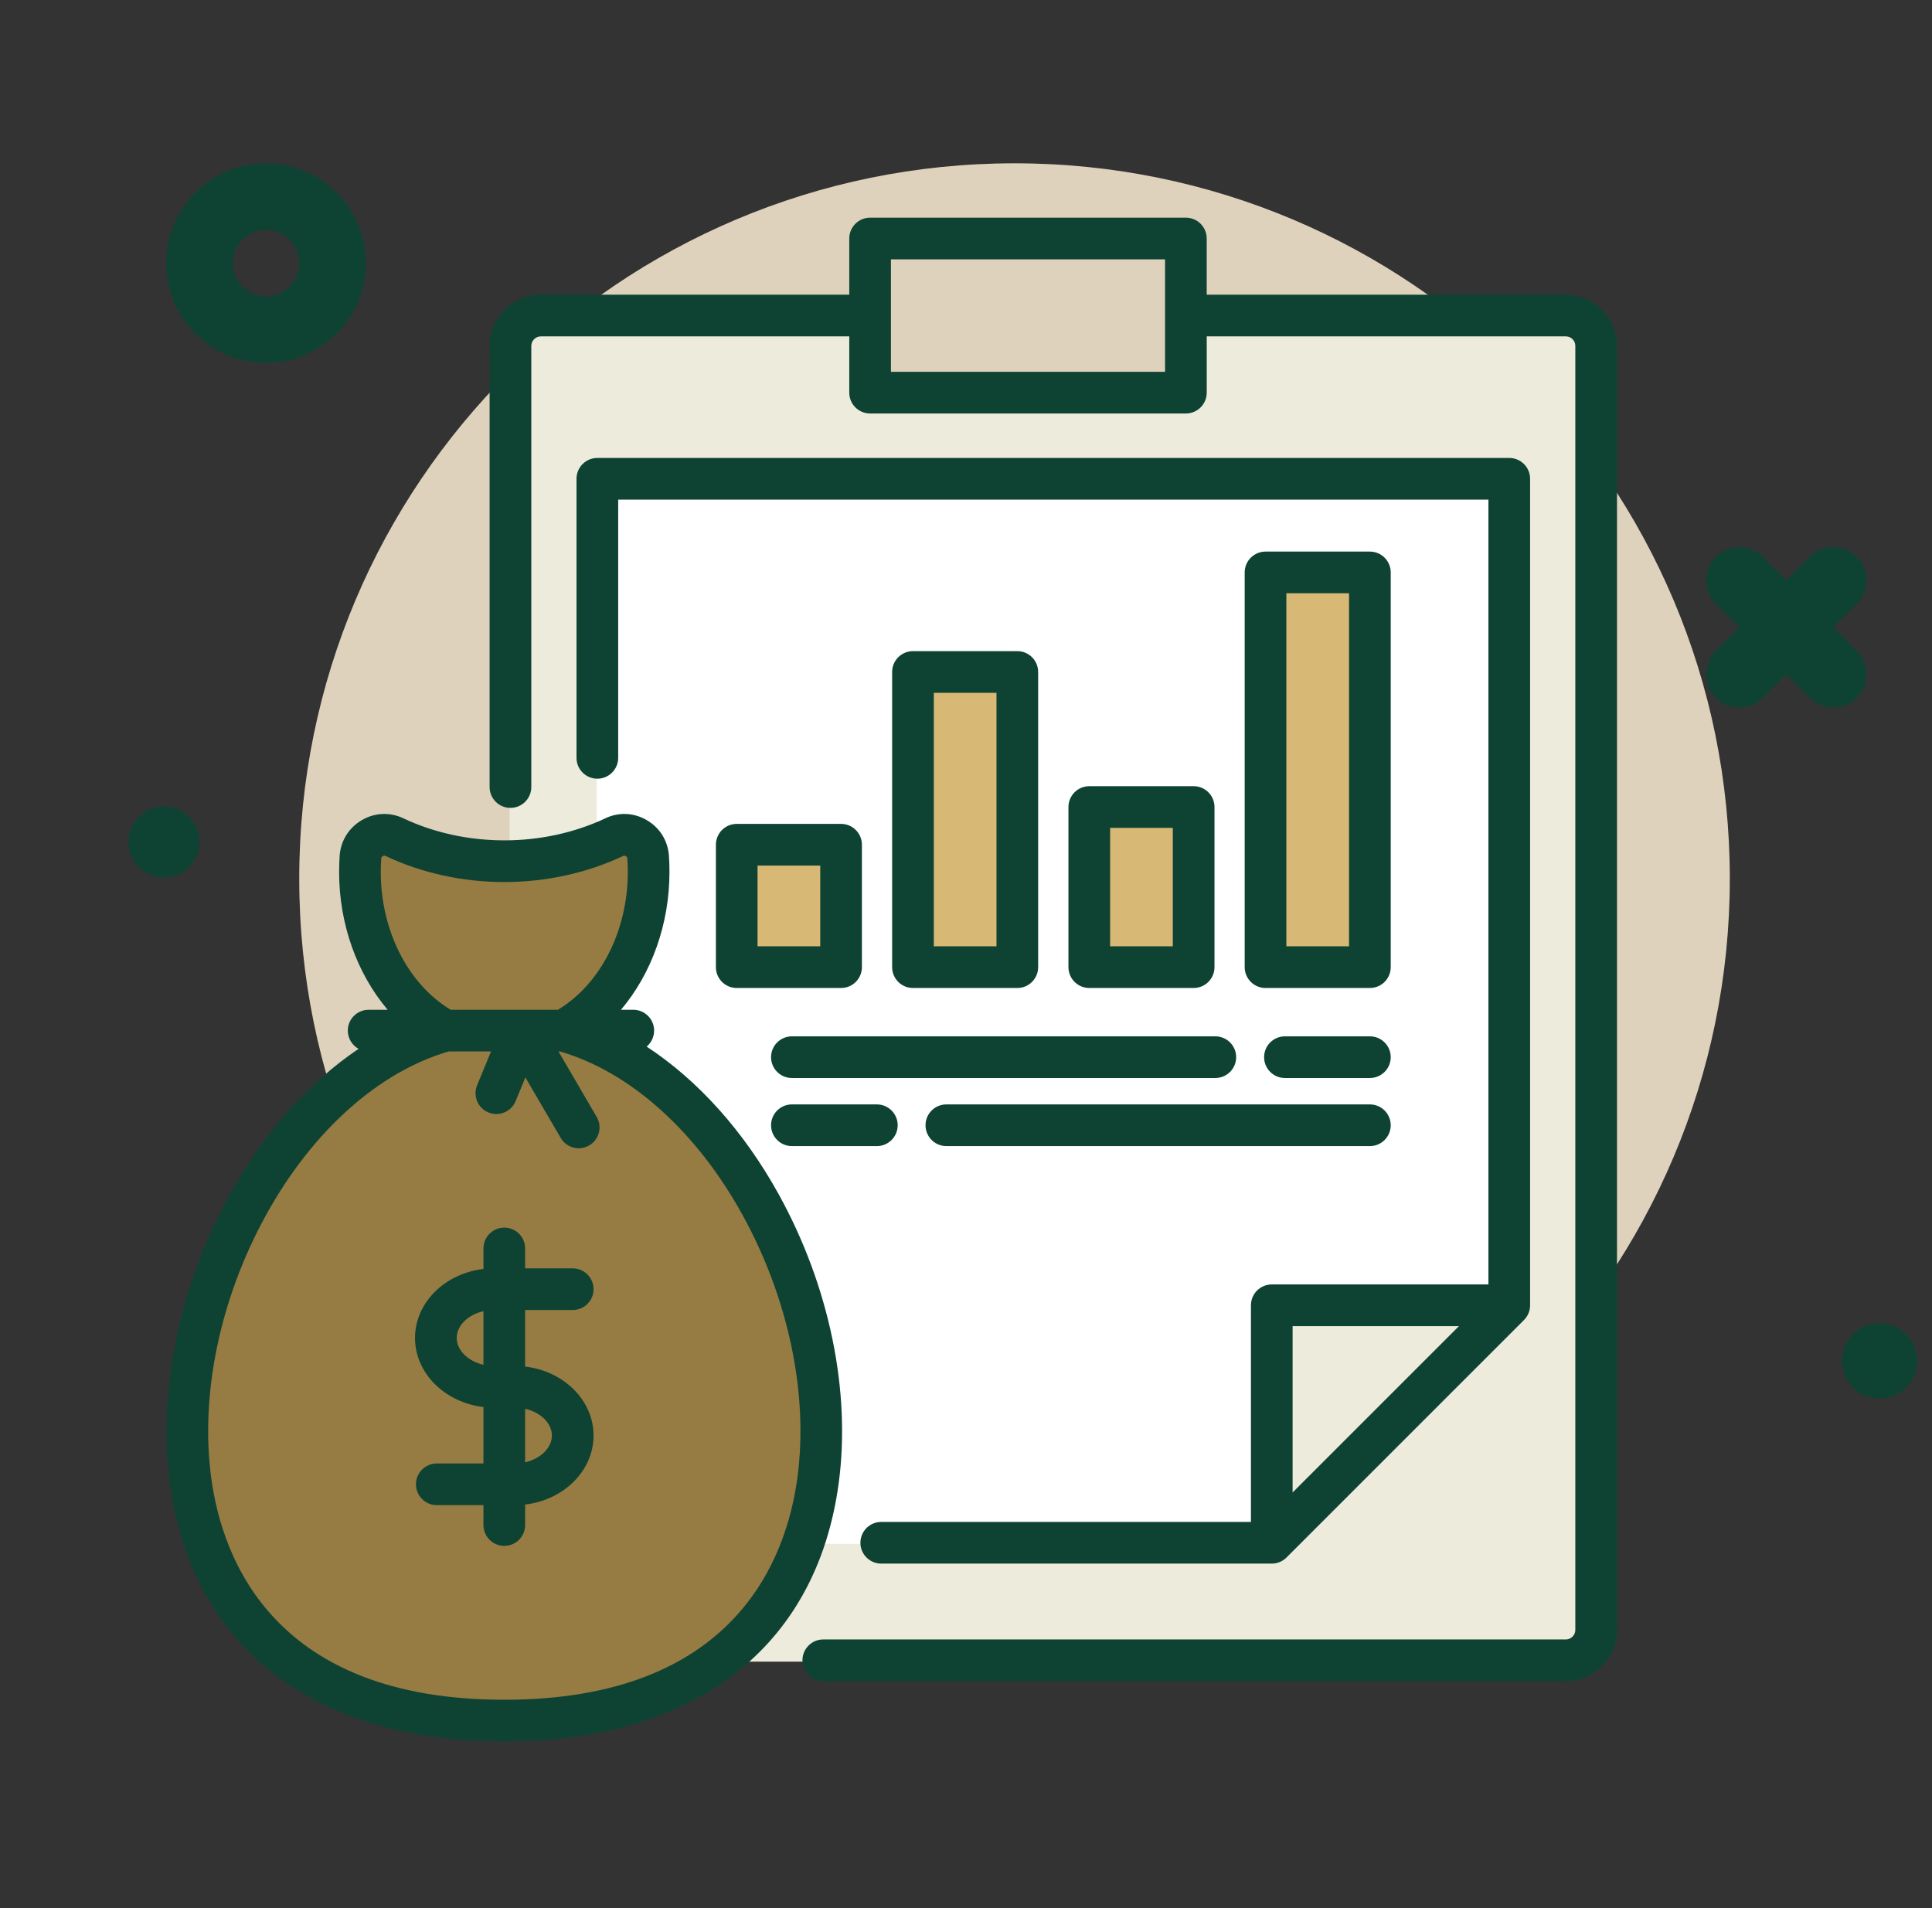 <svg xmlns="http://www.w3.org/2000/svg" width="81" height="80" viewBox="0 0 81 80" fill="none"><rect x="0" y="0" width="81" height="80" fill="#333333" stroke="none"/><g clip-path="url(#clip0_86_4668)"><path d="M42.535 66.825C59.097 66.825 72.523 53.398 72.523 36.836C72.523 20.274 59.097 6.847 42.535 6.847C25.972 6.847 12.546 20.274 12.546 36.836C12.546 53.398 25.972 66.825 42.535 66.825Z" fill="#DFD2BD"></path><g clip-path="url(#clip1_86_4668)"><path fill-rule="evenodd" clip-rule="evenodd" d="M22.64 13.175H65.703C66.405 13.175 66.979 13.749 66.979 14.45V68.391C66.979 69.092 66.405 69.666 65.703 69.666H22.64C21.941 69.666 21.367 69.092 21.367 68.391V14.45C21.367 13.749 21.941 13.175 22.64 13.175Z" fill="#EDEBDC"></path><path fill-rule="evenodd" clip-rule="evenodd" d="M25.018 20.032H63.325V54.753L53.349 64.729H25.018V20.032Z" fill="white"></path><path fill-rule="evenodd" clip-rule="evenodd" d="M63.325 54.753H53.349V64.729L63.325 54.753Z" fill="#EDEBDC"></path><path fill-rule="evenodd" clip-rule="evenodd" d="M36.476 9.939H49.744V16.414H36.476V9.939Z" fill="#DFD2BD"></path><path fill-rule="evenodd" clip-rule="evenodd" d="M30.876 35.406H35.256V40.549H30.876V35.406Z" fill="#D7B874"></path><path fill-rule="evenodd" clip-rule="evenodd" d="M38.279 28.148H42.663V40.548H38.279V28.148Z" fill="#D7B874"></path><path fill-rule="evenodd" clip-rule="evenodd" d="M45.683 33.822H50.067V40.549H45.683V33.822Z" fill="#D7B874"></path><path fill-rule="evenodd" clip-rule="evenodd" d="M53.086 23.966H57.47V40.549H53.086V23.966Z" fill="#D7B874"></path><path fill-rule="evenodd" clip-rule="evenodd" d="M21.108 42.877C34.434 42.877 42.805 72.2 21.108 72.2C-0.585 72.2 7.783 42.877 21.108 42.877Z" fill="#967C42"></path><path fill-rule="evenodd" clip-rule="evenodd" d="M27.151 35.927C27.165 36.133 27.172 36.338 27.172 36.547C27.172 39.517 25.705 42.069 23.596 43.214H18.624C16.515 42.069 15.048 39.517 15.048 36.547C15.048 36.338 15.055 36.133 15.069 35.927C15.09 35.587 15.268 35.303 15.562 35.13C15.859 34.956 16.189 34.942 16.501 35.09C17.851 35.728 19.428 36.097 21.108 36.097C22.791 36.097 24.369 35.728 25.719 35.09C26.031 34.942 26.36 34.956 26.658 35.13C26.952 35.303 27.126 35.587 27.151 35.927Z" fill="#967C42"></path><path d="M65.65 12.355H50.592V10C50.592 9.517 50.201 9.126 49.719 9.126H36.479C35.997 9.126 35.606 9.517 35.606 10V12.355H22.671C21.489 12.355 20.527 13.319 20.527 14.502V32.998C20.527 33.48 20.919 33.872 21.401 33.872C21.884 33.872 22.275 33.48 22.275 32.998V14.502C22.275 14.286 22.456 14.103 22.671 14.103H35.606V16.462C35.606 16.945 35.997 17.336 36.48 17.336H49.719C50.202 17.336 50.593 16.944 50.593 16.462V14.103H65.65C65.869 14.103 66.046 14.282 66.046 14.502V68.337C66.046 68.557 65.868 68.736 65.65 68.736H34.516C34.034 68.736 33.643 69.128 33.643 69.61C33.643 70.093 34.034 70.484 34.516 70.484H65.65C66.832 70.484 67.793 69.52 67.793 68.337V14.502C67.793 13.319 66.832 12.355 65.65 12.355ZM48.845 15.588H37.353V10.873H48.845V15.588ZM36.946 65.557H53.32C53.551 65.557 53.773 65.465 53.937 65.301L63.894 55.344C64.058 55.18 64.15 54.958 64.15 54.726V20.073C64.15 19.591 63.759 19.2 63.276 19.2H25.044C24.562 19.2 24.17 19.591 24.17 20.073V31.774C24.17 32.257 24.562 32.648 25.044 32.648C25.526 32.648 25.918 32.256 25.918 31.774V20.947H62.403V53.852H53.32C52.837 53.852 52.446 54.244 52.446 54.726V63.809H36.946C36.464 63.809 36.073 64.2 36.073 64.683C36.073 65.165 36.464 65.557 36.946 65.557ZM61.167 55.6L54.193 62.574V55.6H61.167ZM35.263 34.543H30.887C30.405 34.543 30.014 34.935 30.014 35.417V40.549C30.014 41.032 30.405 41.423 30.887 41.423H35.263C35.745 41.423 36.136 41.032 36.136 40.549V35.417C36.136 34.934 35.745 34.543 35.263 34.543ZM34.389 39.676H31.761V36.291H34.389V39.676ZM42.652 41.423C43.134 41.423 43.525 41.032 43.525 40.549V28.173C43.525 27.691 43.134 27.3 42.652 27.3H38.276C37.794 27.3 37.403 27.691 37.403 28.173V40.549C37.403 41.032 37.794 41.423 38.276 41.423H42.652ZM39.15 29.047H41.778V39.676H39.15V29.047ZM50.044 41.423C50.527 41.423 50.918 41.032 50.918 40.549V33.836C50.918 33.353 50.527 32.962 50.044 32.962H45.669C45.186 32.962 44.795 33.354 44.795 33.836V40.549C44.795 41.032 45.186 41.423 45.669 41.423H50.044ZM46.542 34.71H49.17V39.676H46.542V34.71ZM58.307 24C58.307 23.517 57.916 23.126 57.433 23.126H53.058C52.575 23.126 52.184 23.517 52.184 24V40.549C52.184 41.032 52.575 41.423 53.058 41.423H57.433C57.916 41.423 58.307 41.032 58.307 40.549V24ZM56.559 39.676H53.931V24.873H56.559V39.676ZM32.654 50.083C31.188 47.425 29.257 45.285 27.111 43.88C27.302 43.719 27.424 43.479 27.424 43.209C27.424 42.727 27.033 42.336 26.551 42.336H26.035C27.311 40.828 28.068 38.757 28.068 36.556C28.068 36.327 28.061 36.105 28.045 35.874C27.999 35.246 27.661 34.703 27.122 34.389C26.576 34.067 25.936 34.04 25.372 34.312C24.093 34.915 22.631 35.233 21.143 35.233C19.653 35.233 18.191 34.914 16.913 34.309C16.343 34.04 15.705 34.069 15.163 34.389C14.622 34.709 14.286 35.25 14.24 35.877C14.225 36.105 14.217 36.327 14.217 36.556C14.217 38.756 14.975 40.828 16.252 42.336H15.455C14.973 42.336 14.582 42.727 14.582 43.209C14.582 43.539 14.764 43.825 15.033 43.974C12.944 45.38 11.066 47.485 9.632 50.083C7.516 53.918 6.602 58.334 7.124 62.198C8.053 69.071 13.162 73.013 21.143 73.013C29.123 73.013 34.232 69.071 35.161 62.198C35.684 58.334 34.77 53.919 32.654 50.083ZM15.964 36.556C15.964 36.367 15.971 36.184 15.983 36C15.987 35.951 15.997 35.926 16.051 35.894C16.095 35.868 16.121 35.867 16.167 35.888C17.675 36.603 19.395 36.981 21.143 36.981C22.886 36.981 24.607 36.604 26.124 35.889C26.168 35.868 26.192 35.869 26.238 35.896C26.284 35.923 26.298 35.946 26.302 35.997C26.315 36.184 26.321 36.367 26.321 36.556C26.321 39.022 25.177 41.263 23.39 42.336H21.886C21.886 42.336 21.885 42.336 21.884 42.336H18.895C17.108 41.261 15.964 39.02 15.964 36.556ZM33.43 61.964C32.96 65.438 30.739 71.265 21.143 71.265C11.546 71.265 9.325 65.438 8.856 61.964C8.383 58.464 9.223 54.441 11.162 50.928C13.098 47.419 15.883 44.932 18.816 44.083H20.587L20.003 45.501C19.819 45.947 20.031 46.458 20.477 46.641C20.586 46.686 20.699 46.708 20.81 46.708C21.153 46.708 21.479 46.504 21.618 46.167L22.027 45.173L23.508 47.71C23.67 47.988 23.963 48.144 24.263 48.144C24.413 48.144 24.564 48.105 24.703 48.024C25.119 47.781 25.26 47.246 25.017 46.829L23.414 44.083H23.473C26.405 44.931 29.189 47.419 31.124 50.927C33.063 54.441 33.903 58.464 33.43 61.964ZM24.011 54.924C24.494 54.924 24.885 54.533 24.885 54.051C24.885 53.568 24.494 53.177 24.011 53.177H22.016V52.342C22.016 51.86 21.625 51.469 21.143 51.469C20.66 51.469 20.269 51.86 20.269 52.342V53.203C18.653 53.39 17.4 54.615 17.4 56.095C17.4 57.577 18.653 58.803 20.269 58.991V61.358H18.313C17.831 61.358 17.439 61.749 17.439 62.232C17.439 62.714 17.831 63.105 18.313 63.105H20.269V63.94C20.269 64.423 20.66 64.814 21.143 64.814C21.625 64.814 22.016 64.423 22.016 63.94V63.08C23.633 62.892 24.885 61.667 24.885 60.187C24.885 58.708 23.633 57.482 22.016 57.295V54.924H24.011V54.924ZM19.148 56.095C19.148 55.573 19.63 55.118 20.269 54.973V57.22C19.63 57.075 19.148 56.619 19.148 56.095ZM23.138 60.187C23.138 60.709 22.656 61.164 22.016 61.309V59.065C22.656 59.211 23.138 59.665 23.138 60.187ZM33.201 43.45H50.953C51.436 43.45 51.827 43.841 51.827 44.324C51.827 44.806 51.436 45.197 50.953 45.197H33.201C32.718 45.197 32.327 44.806 32.327 44.324C32.327 43.841 32.718 43.45 33.201 43.45ZM58.307 44.324C58.307 44.806 57.916 45.197 57.433 45.197H53.871C53.389 45.197 52.998 44.806 52.998 44.324C52.998 43.841 53.389 43.45 53.871 43.45H57.433C57.916 43.45 58.307 43.841 58.307 44.324ZM39.677 46.304H57.433C57.916 46.304 58.307 46.695 58.307 47.178C58.307 47.66 57.916 48.052 57.433 48.052H39.677C39.194 48.052 38.803 47.66 38.803 47.178C38.803 46.695 39.194 46.304 39.677 46.304ZM32.327 47.178C32.327 46.695 32.718 46.304 33.201 46.304H36.763C37.245 46.304 37.636 46.695 37.636 47.178C37.636 47.66 37.245 48.052 36.763 48.052H33.201C32.718 48.052 32.327 47.66 32.327 47.178Z" fill="#0E4333"></path></g><path d="M6.872 36.791C7.695 36.791 8.363 36.124 8.363 35.3C8.363 34.477 7.695 33.809 6.872 33.809C6.048 33.809 5.381 34.477 5.381 35.3C5.381 36.124 6.048 36.791 6.872 36.791Z" fill="#0E4333"></path><path d="M78.802 58.64C79.674 58.64 80.381 57.933 80.381 57.06C80.381 56.188 79.674 55.481 78.802 55.481C77.93 55.481 77.223 56.188 77.223 57.06C77.223 57.933 77.93 58.64 78.802 58.64Z" fill="#0E4333"></path><path d="M76.866 29.667C76.509 29.667 76.152 29.53 75.879 29.258L71.935 25.314C71.39 24.769 71.39 23.886 71.935 23.341C72.48 22.797 73.362 22.797 73.907 23.341L77.852 27.286C78.396 27.831 78.396 28.713 77.852 29.258C77.579 29.531 77.222 29.667 76.866 29.667Z" fill="#0E4333"></path><path d="M72.921 29.667C72.564 29.667 72.207 29.53 71.935 29.258C71.39 28.713 71.39 27.831 71.935 27.286L75.879 23.341C76.424 22.797 77.307 22.797 77.852 23.341C78.396 23.886 78.396 24.769 77.852 25.314L73.907 29.258C73.635 29.531 73.278 29.667 72.921 29.667Z" fill="#0E4333"></path><path d="M11.154 15.216C8.847 15.216 6.97 13.339 6.97 11.032C6.97 8.724 8.847 6.847 11.154 6.847C13.462 6.847 15.339 8.724 15.339 11.032C15.339 13.339 13.462 15.216 11.154 15.216ZM11.154 9.637C10.385 9.637 9.759 10.262 9.759 11.032C9.759 11.801 10.385 12.427 11.154 12.427C11.923 12.427 12.549 11.801 12.549 11.032C12.549 10.262 11.923 9.637 11.154 9.637Z" fill="#0E4333"></path></g><defs><clipPath id="clip0_86_4668"><rect width="80" height="80" fill="white" transform="translate(0.381)"></rect></clipPath><clipPath id="clip1_86_4668"><rect width="64.012" height="64.012" fill="white" transform="translate(5.381 9.063)"></rect></clipPath></defs></svg>